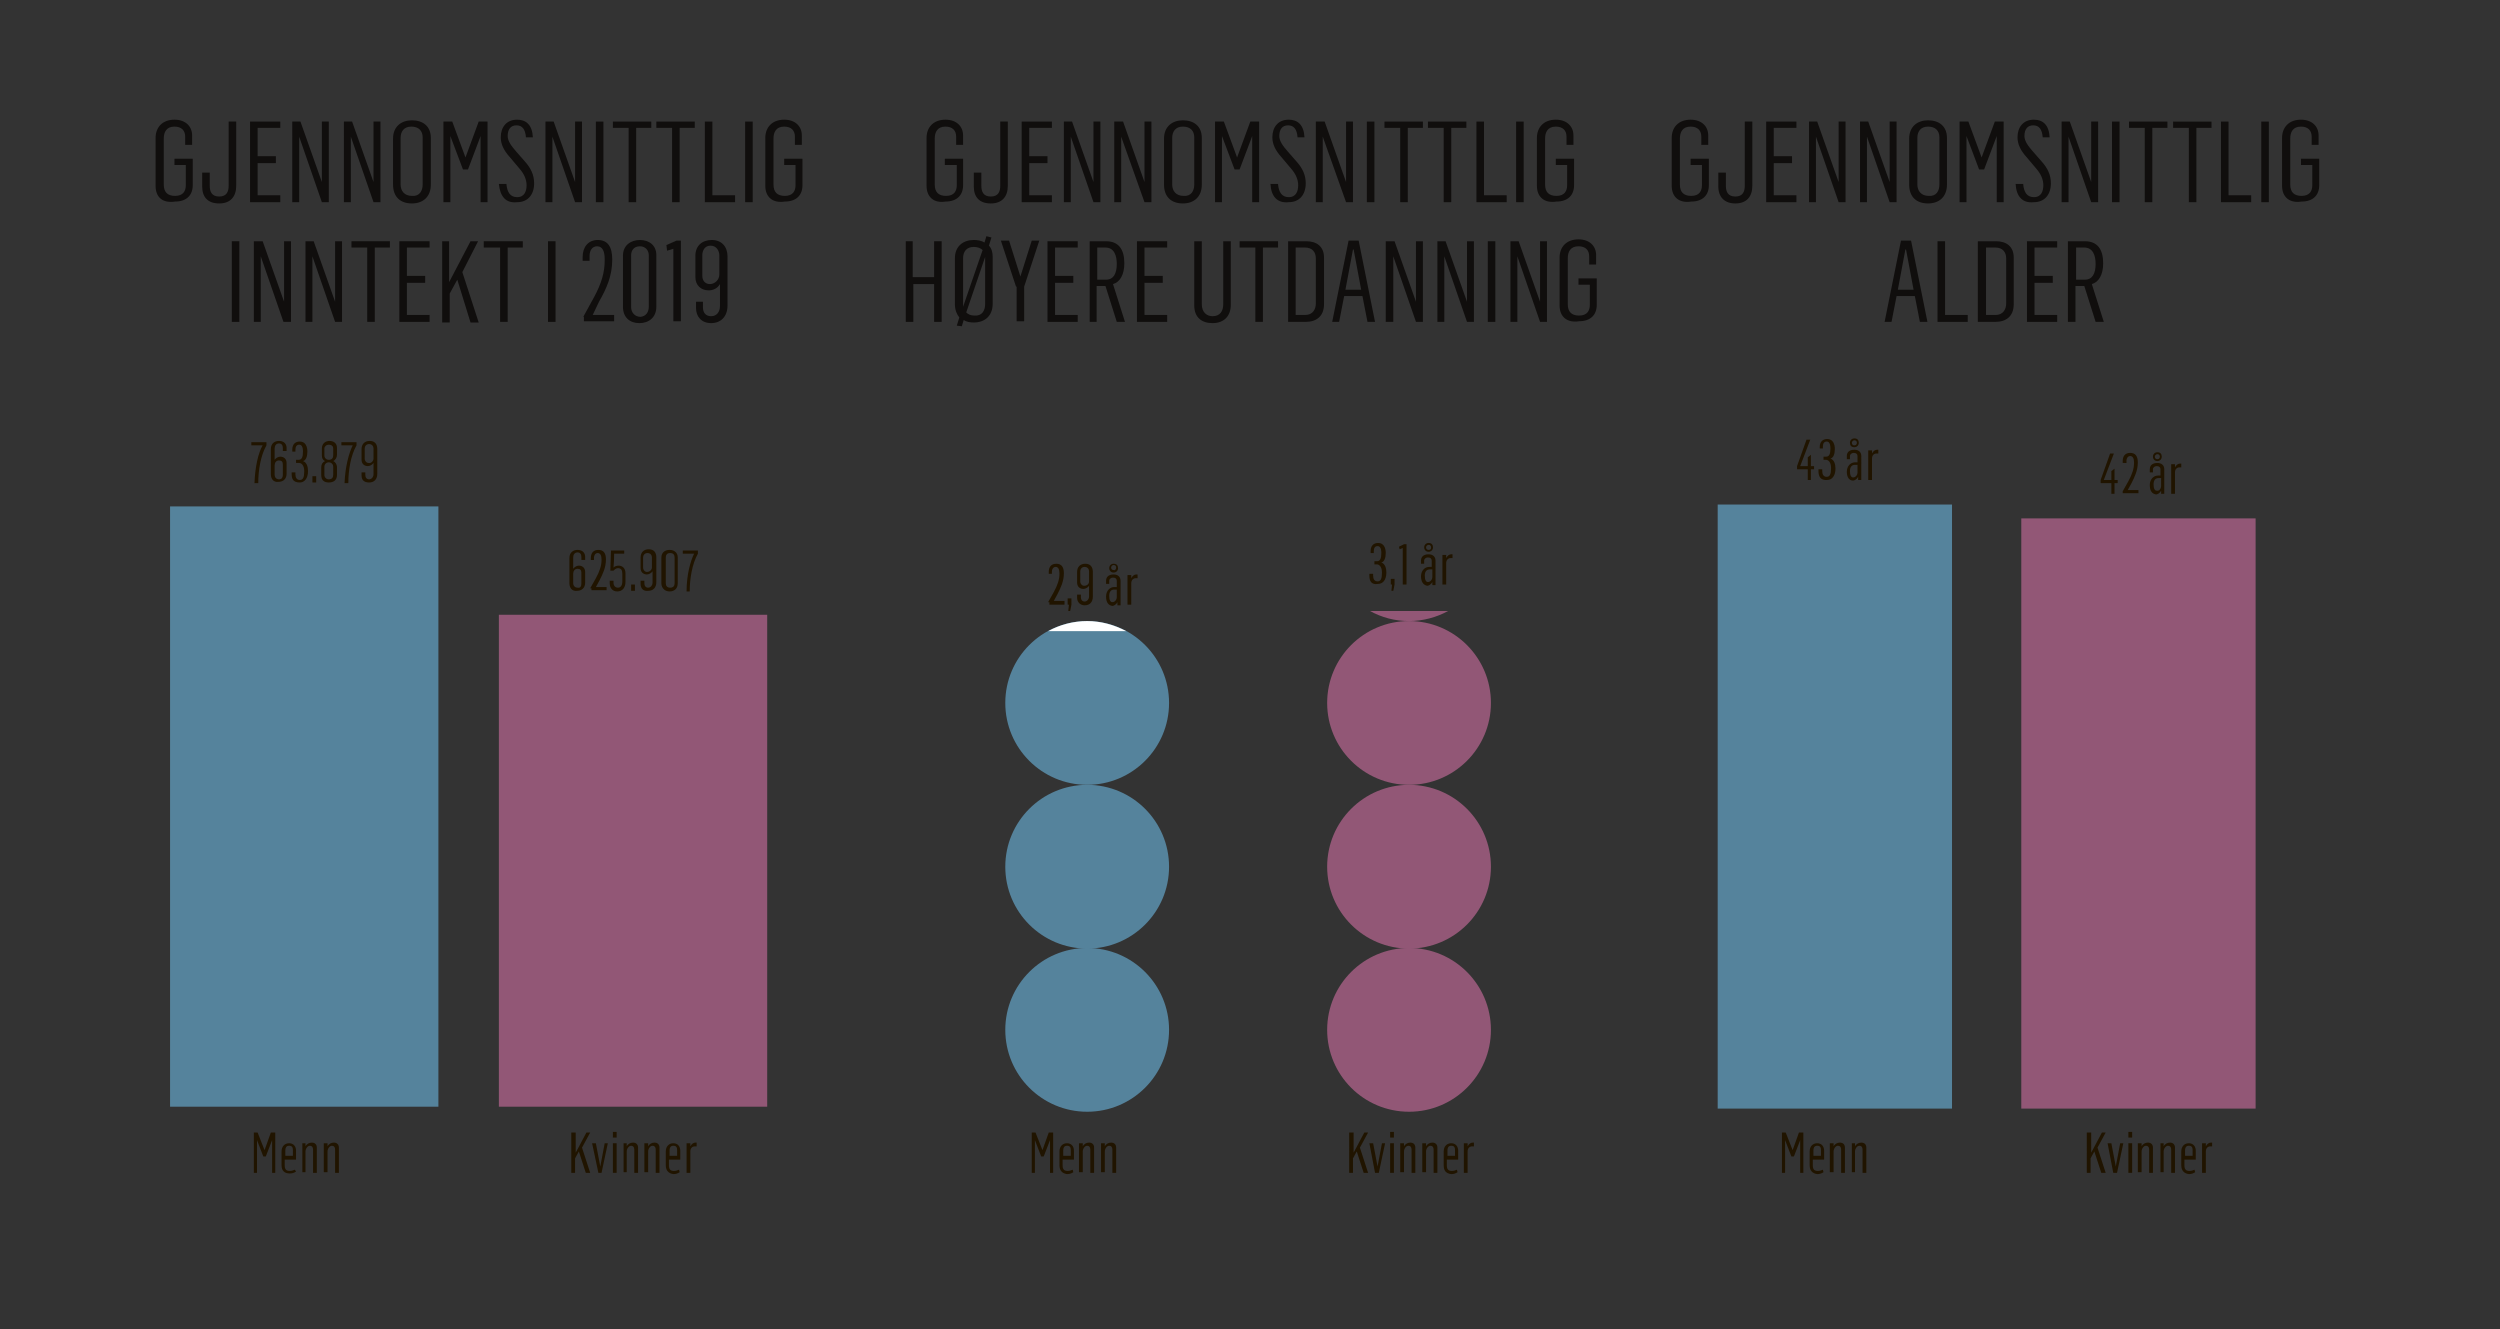 <svg xml:space="preserve" style="enable-background:new 0 0 396.9 211;" viewBox="0 0 396.9 211" y="0px" x="0px" xmlns:xlink="http://www.w3.org/1999/xlink" xmlns="http://www.w3.org/2000/svg" id="Layer_1" version="1.1">
<rect x="0" y="0" width="396.9" height="211" fill="#333333" stroke="none"/>
<style type="text/css">
	.st0{fill-rule:evenodd;clip-rule:evenodd;fill:#55839C;}
	.st1{fill-rule:evenodd;clip-rule:evenodd;fill:#925776;}
	.st2{fill:#55839C;}
	.st3{fill:#925776;}
	.st4{fill:#FFFFFF;}
	.st5{fill:#100E0D;}
	.st6{fill:#201400;}
</style>
<circle r="13" cy="111.6" cx="172.6" class="st0"></circle>
<circle r="13" cy="137.6" cx="172.6" class="st0"></circle>
<circle r="13" cy="163.5" cx="172.6" class="st0"></circle>
<circle r="13" cy="111.6" cx="223.7" class="st1"></circle>
<circle r="13" cy="137.6" cx="223.7" class="st1"></circle>
<circle r="13" cy="163.5" cx="223.7" class="st1"></circle>
<rect height="95.3" width="42.6" class="st2" y="80.4" x="27"></rect>
<rect height="78.1" width="42.6" class="st3" y="97.6" x="79.2"></rect>
<g>
	<path d="M172.6,98.6c-2.2,0-4.4,0.6-6.2,1.6h12.4C176.9,99.2,174.8,98.6,172.6,98.6z" class="st4"></path>
</g>
<g>
	<path d="M223.7,98.6c2.2,0,4.4-0.6,6.2-1.6h-12.4C219.3,98,221.4,98.6,223.7,98.6z" class="st3"></path>
</g>
<rect height="95.9" width="37.2" class="st2" y="80.1" x="272.7"></rect>
<rect height="93.7" width="37.2" class="st3" y="82.3" x="320.9"></rect>
<g>
	<path d="M24.7,29.5v-7.6c0-1.7,1.1-2.9,3-2.9c1.8,0,2.8,1.1,2.8,2.5V23h-1.1v-1.3c0-1-0.6-1.6-1.7-1.6
		c-1.3,0-1.7,0.9-1.7,1.9v7.3c0,1.2,0.6,1.8,1.8,1.8c1.3,0,1.7-0.8,1.7-1.7v-3.2h-1.8v-1h2.9v4.2c0,1.6-1,2.6-2.8,2.6
		C25.8,32.3,24.7,31.3,24.7,29.5z" class="st5"></path>
	<path d="M32.1,29.6v-2.2h1.2v2.1c0,0.9,0.3,1.7,1.5,1.7c1.2,0,1.5-0.8,1.5-1.7V19.3h1.2v10.2c0,1.7-0.9,2.8-2.7,2.8
		C33,32.3,32.1,31.3,32.1,29.6z" class="st5"></path>
	<path d="M39.7,19.3h4.8v1h-3.6v4.5h2.9v1.1h-2.9V31h3.6v1.1h-4.8V19.3z" class="st5"></path>
	<path d="M46.3,19.3h1.4l3.4,9.6h0v-9.6h1.1v12.8h-1.1l-3.6-10.4h0v10.4h-1.1V19.3z" class="st5"></path>
	<path d="M54.5,19.3h1.4l3.4,9.6h0v-9.6h1.1v12.8h-1.1l-3.6-10.4h0v10.4h-1.1V19.3z" class="st5"></path>
	<path d="M62.4,29.3V22c0-1.9,1.3-2.9,3-2.9c1.7,0,3,0.9,3,2.8v7.4c0,2-1.3,3-3,3C63.6,32.3,62.4,31.3,62.4,29.3z
		 M67.1,29.3v-7.5c0-1-0.6-1.7-1.8-1.7c-1.2,0-1.7,0.8-1.7,1.8v7.4c0,1,0.6,1.8,1.8,1.8C66.6,31.2,67.1,30.3,67.1,29.3z" class="st5"></path>
	<path d="M70.4,19.3h1.4l2.1,5.7h0l2.1-5.7h1.4v12.8h-1.1V21.6h0l-2,5.3h-0.8l-2-5.3h0v10.5h-1.1V19.3z" class="st5"></path>
	<path d="M79.2,29.2l1.2,0c0.1,1.3,0.6,2.1,1.7,2.1c1.2,0,1.5-1,1.5-1.9c0-0.9-0.4-1.8-1.1-2.6l-1.6-1.9
		c-0.9-1-1.4-2-1.4-3.1c0-1.6,0.9-2.8,2.6-2.8c1.4,0,2.4,0.8,2.5,2.8l-1.1,0c-0.1-1.3-0.6-1.9-1.5-1.9c-0.9,0-1.4,0.6-1.4,1.7
		c0,0.8,0.6,1.6,1.3,2.4l1.4,1.6c1,1.1,1.5,2.2,1.5,3.5c0,1.8-1,3-2.7,3C80.3,32.3,79.4,31.2,79.2,29.2z" class="st5"></path>
	<path d="M86.5,19.3h1.4l3.4,9.6h0v-9.6h1.1v12.8h-1.1l-3.6-10.4h0v10.4h-1.1V19.3z" class="st5"></path>
	<path d="M94.6,19.3h1.2v12.8h-1.2V19.3z" class="st5"></path>
	<path d="M99.8,20.3h-2.5v-1h6.1v1H101v11.8h-1.2V20.3z" class="st5"></path>
	<path d="M106.7,20.3h-2.5v-1h6.1v1h-2.4v11.8h-1.2V20.3z" class="st5"></path>
	<path d="M111.9,19.3h1.2V31h3.6v1.1h-4.8V19.3z" class="st5"></path>
	<path d="M118.3,19.3h1.2v12.8h-1.2V19.3z" class="st5"></path>
	<path d="M121.5,29.5v-7.6c0-1.7,1.1-2.9,3-2.9c1.8,0,2.8,1.1,2.8,2.5V23h-1.1v-1.3c0-1-0.6-1.6-1.7-1.6
		c-1.3,0-1.7,0.9-1.7,1.9v7.3c0,1.2,0.6,1.8,1.8,1.8c1.3,0,1.7-0.8,1.7-1.7v-3.2h-1.8v-1h2.9v4.2c0,1.6-1,2.6-2.8,2.6
		C122.7,32.3,121.5,31.3,121.5,29.5z" class="st5"></path>
	<path d="M36.8,38.3H38v12.8h-1.2V38.3z" class="st5"></path>
	<path d="M40.3,38.3h1.4l3.4,9.6h0v-9.6h1.1v12.8H45l-3.6-10.4h0v10.4h-1.1V38.3z" class="st5"></path>
	<path d="M48.4,38.3h1.4l3.4,9.6h0v-9.6h1.1v12.8h-1.1l-3.6-10.4h0v10.4h-1.1V38.3z" class="st5"></path>
	<path d="M58.3,39.3h-2.5v-1h6.1v1h-2.4v11.8h-1.2V39.3z" class="st5"></path>
	<path d="M63.4,38.3h4.8v1h-3.6v4.5h2.9v1.1h-2.9V50h3.6v1.1h-4.8V38.3z" class="st5"></path>
	<path d="M70.1,38.3h1.2v6.5l3.4-6.5h1.2l-2.5,4.9l2.6,8h-1.3l-2.1-6.8l-1.2,2.2v4.6h-1.2V38.3z" class="st5"></path>
	<path d="M79.3,39.3h-2.5v-1H83v1h-2.4v11.8h-1.2V39.3z" class="st5"></path>
	<path d="M87,38.3h1.2v12.8H87V38.3z" class="st5"></path>
	<path d="M92.6,50.3l1.7-3.1c1.2-2.2,1.7-4,1.7-5.8v-0.3c0-1.1-0.3-2-1.2-2c-0.8,0-1.2,0.7-1.2,1.5v0.8h-1.1v-0.6
		c0-1.6,0.9-2.7,2.4-2.7c1.6,0,2.3,1.1,2.3,3.1c0,2.6-0.9,4.6-2.1,6.7L94.1,50v0h3.4v1h-4.8V50.3z" class="st5"></path>
	<path d="M98.9,48.7v-8.1c0-1.7,1.3-2.5,2.7-2.5c1.4,0,2.6,0.8,2.6,2.4v8.2c0,1.7-1.2,2.6-2.7,2.6
		C100,51.3,98.9,50.4,98.9,48.7z M103,48.7v-8.2c0-0.7-0.5-1.4-1.4-1.4c-1,0-1.4,0.7-1.4,1.4v8.3c0,0.7,0.5,1.5,1.5,1.5
		C102.6,50.2,103,49.5,103,48.7z" class="st5"></path>
	<path d="M106.9,39.5l-1,0.3l-0.1-0.9l1.6-0.7h0.7v12.8h-1.2V39.5z" class="st5"></path>
	<path d="M110.5,48.9v-1h1.1v0.9c0,0.9,0.5,1.4,1.3,1.4c0.9,0,1.4-0.7,1.4-1.6v-3.5c-0.4,0.7-1.1,1-1.8,1
		c-1.2,0-2.1-0.8-2.1-2.1v-3.4c0-1.6,1.1-2.5,2.6-2.5c1.6,0,2.5,1.1,2.5,2.6v7.8c0,1.8-1.1,2.8-2.6,2.8
		C111.4,51.3,110.5,50.3,110.5,48.9z M114.2,43.6v-3.1c0-0.6-0.4-1.5-1.4-1.5c-1,0-1.3,0.9-1.3,1.5v3.3c0,0.8,0.5,1.3,1.2,1.3
		C113.5,45.1,114.2,44.4,114.2,43.6z" class="st5"></path>
</g>
<g>
	<path d="M41.7,70.7h-1.8v-0.5h2.4v0.5c-0.9,1.6-1.3,3.9-1.3,6h-0.6C40.5,74.1,41,71.9,41.7,70.7z" class="st6"></path>
	<path d="M43,75.3v-4c0-0.9,0.6-1.3,1.3-1.3c0.8,0,1.2,0.5,1.2,1.1v0.5h-0.6v-0.5c0-0.4-0.2-0.7-0.6-0.7
		c-0.5,0-0.7,0.4-0.7,0.8v1.8c0.2-0.3,0.6-0.5,0.9-0.5c0.6,0,1,0.4,1,1v1.7c0,0.8-0.5,1.3-1.3,1.3C43.5,76.6,43,76.1,43,75.3z
		 M44.9,75.4v-1.7c0-0.4-0.2-0.6-0.6-0.6c-0.5,0-0.7,0.4-0.7,0.8v1.5c0,0.3,0.2,0.7,0.7,0.7C44.8,76.1,44.9,75.7,44.9,75.4z" class="st6"></path>
	<path d="M46.3,75.2V75h0.6v0.3c0,0.5,0.2,0.9,0.7,0.9c0.5,0,0.7-0.4,0.7-1.4c0-1-0.5-1.3-0.8-1.3H47V73h0.4
		c0.5,0,0.7-0.4,0.7-1.3c0-0.9-0.3-1.1-0.6-1.1c-0.4,0-0.6,0.3-0.6,0.8v0.3h-0.5v-0.3c0-0.9,0.5-1.3,1.2-1.3c0.9,0,1.2,0.8,1.2,1.6
		c0,0.7-0.2,1.4-0.7,1.5v0c0.6,0.2,0.8,0.9,0.8,1.6c0,1.2-0.6,1.8-1.3,1.8C46.5,76.6,46.3,76,46.3,75.2z" class="st6"></path>
	<path d="M49.6,75.6h0.6v1h-0.6V75.6z" class="st6"></path>
	<path d="M51,75.4v-1.2c0-0.5,0.2-0.8,0.6-1c-0.4-0.2-0.5-0.5-0.5-0.9v-1.1c0-0.8,0.6-1.2,1.2-1.2
		c0.7,0,1.2,0.4,1.2,1.1v1.1c0,0.4-0.2,0.8-0.6,1c0.3,0.1,0.6,0.5,0.6,1v1.2c0,0.8-0.5,1.2-1.3,1.2S51,76.2,51,75.4z M52.9,75.4
		v-1.3c0-0.4-0.3-0.7-0.7-0.7c-0.4,0-0.7,0.3-0.7,0.7v1.3c0,0.4,0.3,0.7,0.7,0.7C52.7,76.1,52.9,75.8,52.9,75.4z M52.9,72.3v-1.1
		c0-0.4-0.3-0.6-0.7-0.6c-0.4,0-0.7,0.3-0.7,0.6v1.1c0,0.4,0.3,0.7,0.7,0.7C52.7,73,52.9,72.7,52.9,72.3z" class="st6"></path>
	<path d="M56,70.7h-1.8v-0.5h2.4v0.5c-0.9,1.6-1.3,3.9-1.3,6h-0.6C54.8,74.1,55.4,71.9,56,70.7z" class="st6"></path>
	<path d="M57.4,75.5V75h0.6v0.4c0,0.4,0.2,0.7,0.6,0.7c0.4,0,0.7-0.4,0.7-0.8v-1.8c-0.2,0.3-0.6,0.5-0.9,0.5
		c-0.6,0-1-0.4-1-1v-1.7c0-0.8,0.5-1.3,1.3-1.3c0.8,0,1.2,0.5,1.2,1.3v3.9c0,0.9-0.5,1.4-1.3,1.4C57.8,76.6,57.4,76.2,57.4,75.5z
		 M59.3,72.8v-1.6c0-0.3-0.2-0.7-0.7-0.7c-0.5,0-0.7,0.4-0.7,0.7v1.6c0,0.4,0.3,0.7,0.6,0.7C58.9,73.6,59.3,73.2,59.3,72.8z" class="st6"></path>
</g>
<g>
	<path d="M40.2,179.8h0.7l1.1,2.8h0l1-2.8h0.7v6.4h-0.5v-5.2h0l-1,2.6h-0.4l-1-2.6h0v5.2h-0.5V179.8z" class="st6"></path>
	<path d="M44.7,185v-2.2c0-0.8,0.5-1.3,1.2-1.3c0.7,0,1.1,0.5,1.1,1.2v1.4h-1.8v0.9c0,0.6,0.2,0.9,0.8,0.9
		c0.3,0,0.6-0.1,0.8-0.2L47,186c-0.3,0.2-0.6,0.3-1,0.3C45.2,186.3,44.7,185.9,44.7,185z M46.5,183.5v-0.9c0-0.4-0.1-0.7-0.6-0.7
		c-0.5,0-0.6,0.4-0.6,0.7v0.9H46.5z" class="st6"></path>
	<path d="M48,181.5h0.5v0.5h0c0.2-0.4,0.6-0.6,1-0.6c0.5,0,0.8,0.3,0.8,0.8v4h-0.6v-3.7c0-0.4-0.2-0.6-0.5-0.6
		c-0.4,0-0.7,0.5-0.7,0.9v3.3H48V181.5z" class="st6"></path>
	<path d="M51.4,181.5H52v0.5h0c0.2-0.4,0.6-0.6,1-0.6c0.5,0,0.8,0.3,0.8,0.8v4h-0.6v-3.7c0-0.4-0.2-0.6-0.5-0.6
		c-0.4,0-0.7,0.5-0.7,0.9v3.3h-0.6V181.5z" class="st6"></path>
</g>
<g>
	<path d="M90.8,179.8h0.6v3.2l1.7-3.2h0.6l-1.3,2.4l1.3,4h-0.7l-1.1-3.4l-0.6,1.1v2.3h-0.6V179.8z" class="st6"></path>
	<path d="M94,181.5h0.6l0.7,3.7h0l0.7-3.7h0.5l-1,4.7H95L94,181.5z" class="st6"></path>
	<path d="M97.3,179.7h0.6v0.9h-0.6V179.7z M97.3,181.5h0.6v4.7h-0.6V181.5z" class="st6"></path>
	<path d="M99,181.5h0.5v0.5h0c0.2-0.4,0.6-0.6,1-0.6c0.5,0,0.8,0.3,0.8,0.8v4h-0.6v-3.7c0-0.4-0.2-0.6-0.5-0.6
		c-0.4,0-0.7,0.5-0.7,0.9v3.3H99V181.5z" class="st6"></path>
	<path d="M102.4,181.5h0.5v0.5h0c0.2-0.4,0.6-0.6,1-0.6c0.5,0,0.8,0.3,0.8,0.8v4h-0.6v-3.7c0-0.4-0.2-0.6-0.5-0.6
		c-0.4,0-0.7,0.5-0.7,0.9v3.3h-0.6V181.5z" class="st6"></path>
	<path d="M105.7,185v-2.2c0-0.8,0.5-1.3,1.2-1.3c0.7,0,1.1,0.5,1.1,1.2v1.4h-1.8v0.9c0,0.6,0.2,0.9,0.8,0.9
		c0.3,0,0.6-0.1,0.8-0.2l0.1,0.4c-0.3,0.2-0.6,0.3-1,0.3C106.2,186.3,105.7,185.9,105.7,185z M107.5,183.5v-0.9
		c0-0.4-0.1-0.7-0.6-0.7c-0.5,0-0.6,0.4-0.6,0.7v0.9H107.5z" class="st6"></path>
	<path d="M109,181.5h0.6v0.5h0c0.2-0.4,0.5-0.6,0.8-0.6c0.1,0,0.2,0,0.2,0v0.6c-0.1,0-0.2,0-0.3,0
		c-0.4,0-0.7,0.3-0.7,0.8v3.4H109V181.5z" class="st6"></path>
</g>
<g>
	<path d="M282.8,179.8h0.7l1.1,2.8h0l1-2.8h0.7v6.4h-0.5v-5.2h0l-1,2.6h-0.4l-1-2.6h0v5.2h-0.5V179.8z" class="st6"></path>
	<path d="M287.3,185v-2.2c0-0.8,0.5-1.3,1.2-1.3c0.7,0,1.1,0.5,1.1,1.2v1.4h-1.8v0.9c0,0.6,0.2,0.9,0.8,0.9
		c0.3,0,0.6-0.1,0.8-0.2l0.1,0.4c-0.3,0.2-0.6,0.3-1,0.3C287.8,186.3,287.3,185.9,287.3,185z M289.1,183.5v-0.9
		c0-0.4-0.1-0.7-0.6-0.7c-0.5,0-0.6,0.4-0.6,0.7v0.9H289.1z" class="st6"></path>
	<path d="M290.6,181.5h0.5v0.5h0c0.2-0.4,0.6-0.6,1-0.6c0.5,0,0.8,0.3,0.8,0.8v4h-0.6v-3.7c0-0.4-0.2-0.6-0.5-0.6
		c-0.4,0-0.7,0.5-0.7,0.9v3.3h-0.6V181.5z" class="st6"></path>
	<path d="M294,181.5h0.5v0.5h0c0.2-0.4,0.6-0.6,1-0.6c0.5,0,0.8,0.3,0.8,0.8v4h-0.6v-3.7c0-0.4-0.2-0.6-0.5-0.6
		c-0.4,0-0.7,0.5-0.7,0.9v3.3H294V181.5z" class="st6"></path>
</g>
<g>
	<path d="M331.4,179.8h0.6v3.2l1.7-3.2h0.6l-1.3,2.4l1.3,4h-0.7l-1.1-3.4l-0.6,1.1v2.3h-0.6V179.8z" class="st6"></path>
	<path d="M334.6,181.5h0.6l0.7,3.7h0l0.7-3.7h0.5l-1,4.7h-0.6L334.6,181.5z" class="st6"></path>
	<path d="M337.9,179.7h0.6v0.9h-0.6V179.7z M337.9,181.5h0.6v4.7h-0.6V181.5z" class="st6"></path>
	<path d="M339.5,181.5h0.5v0.5h0c0.2-0.4,0.6-0.6,1-0.6c0.5,0,0.8,0.3,0.8,0.8v4h-0.6v-3.7c0-0.4-0.2-0.6-0.5-0.6
		c-0.4,0-0.7,0.5-0.7,0.9v3.3h-0.6V181.5z" class="st6"></path>
	<path d="M343,181.5h0.5v0.5h0c0.2-0.4,0.6-0.6,1-0.6c0.5,0,0.8,0.3,0.8,0.8v4h-0.6v-3.7c0-0.4-0.2-0.6-0.5-0.6
		c-0.4,0-0.7,0.5-0.7,0.9v3.3H343V181.5z" class="st6"></path>
	<path d="M346.3,185v-2.2c0-0.8,0.5-1.3,1.2-1.3c0.7,0,1.1,0.5,1.1,1.2v1.4h-1.8v0.9c0,0.6,0.2,0.9,0.8,0.9
		c0.3,0,0.6-0.1,0.8-0.2l0.1,0.4c-0.3,0.2-0.6,0.3-1,0.3C346.8,186.3,346.3,185.9,346.3,185z M348.1,183.5v-0.9
		c0-0.4-0.1-0.7-0.6-0.7c-0.5,0-0.6,0.4-0.6,0.7v0.9H348.1z" class="st6"></path>
	<path d="M349.6,181.5h0.6v0.5h0c0.2-0.4,0.5-0.6,0.8-0.6c0.1,0,0.2,0,0.2,0v0.6c-0.1,0-0.2,0-0.3,0
		c-0.4,0-0.7,0.3-0.7,0.8v3.4h-0.6V181.5z" class="st6"></path>
</g>
<g>
	<path d="M90.4,92.6v-4c0-0.9,0.6-1.3,1.3-1.3c0.8,0,1.2,0.5,1.2,1.1v0.5h-0.6v-0.5c0-0.4-0.2-0.7-0.6-0.7
		c-0.5,0-0.7,0.4-0.7,0.8v1.8c0.2-0.3,0.6-0.5,0.9-0.5c0.6,0,1,0.4,1,1v1.7c0,0.8-0.5,1.3-1.3,1.3C90.8,93.9,90.4,93.3,90.4,92.6z
		 M92.3,92.6v-1.7c0-0.4-0.2-0.6-0.6-0.6c-0.5,0-0.7,0.4-0.7,0.8v1.5c0,0.3,0.2,0.7,0.7,0.7C92.2,93.4,92.3,93,92.3,92.6z" class="st6"></path>
	<path d="M93.7,93.4l0.9-1.6c0.6-1.1,0.9-2,0.9-2.9v-0.1c0-0.6-0.2-1-0.6-1c-0.4,0-0.6,0.4-0.6,0.7v0.4h-0.5v-0.3
		c0-0.8,0.4-1.3,1.2-1.3c0.8,0,1.2,0.5,1.2,1.5c0,1.3-0.5,2.3-1,3.3l-0.6,1.1v0h1.7v0.5h-2.4V93.4z" class="st6"></path>
	<path d="M96.8,92.6v-0.4h0.6v0.3c0,0.5,0.3,0.8,0.7,0.8c0.4,0,0.7-0.3,0.7-1v-1.2c0-0.6-0.2-0.9-0.7-0.9
		c-0.3,0-0.5,0.2-0.7,0.4l-0.5,0l0.1-3.2h2.1v0.5h-1.6c0,0,0,1.2-0.1,2.2c0.2-0.2,0.5-0.3,0.8-0.3c0.6,0,1.1,0.4,1.1,1.2v1.4
		c0,0.9-0.5,1.5-1.3,1.5C97.2,93.9,96.8,93.3,96.8,92.6z" class="st6"></path>
	<path d="M100.2,92.8h0.6v1h-0.6V92.8z" class="st6"></path>
	<path d="M101.7,92.7v-0.5h0.6v0.4c0,0.4,0.2,0.7,0.6,0.7c0.4,0,0.7-0.4,0.7-0.8v-1.8c-0.2,0.3-0.6,0.5-0.9,0.5
		c-0.6,0-1-0.4-1-1v-1.7c0-0.8,0.5-1.3,1.3-1.3c0.8,0,1.2,0.5,1.2,1.3v3.9c0,0.9-0.5,1.4-1.3,1.4C102.1,93.9,101.7,93.4,101.7,92.7z
		 M103.5,90.1v-1.6c0-0.3-0.2-0.7-0.7-0.7c-0.5,0-0.7,0.4-0.7,0.7v1.6c0,0.4,0.3,0.7,0.6,0.7C103.2,90.8,103.5,90.4,103.5,90.1z" class="st6"></path>
	<path d="M105,92.6v-4.1c0-0.8,0.6-1.2,1.3-1.2s1.3,0.4,1.3,1.2v4.1c0,0.9-0.6,1.3-1.3,1.3
		C105.6,93.9,105,93.4,105,92.6z M107.1,92.6v-4.1c0-0.4-0.2-0.7-0.7-0.7c-0.5,0-0.7,0.3-0.7,0.7v4.1c0,0.4,0.2,0.7,0.7,0.7
		C106.9,93.3,107.1,93,107.1,92.6z" class="st6"></path>
	<path d="M110.2,87.9h-1.8v-0.5h2.4v0.5c-0.9,1.6-1.3,3.9-1.3,6H109C109,91.3,109.6,89.1,110.2,87.9z" class="st6"></path>
</g>
<g>
	<path d="M147.1,29.5v-7.6c0-1.7,1.1-2.9,3-2.9c1.8,0,2.8,1.1,2.8,2.5V23h-1.1v-1.3c0-1-0.6-1.6-1.7-1.6
		c-1.3,0-1.7,0.9-1.7,1.9v7.3c0,1.2,0.6,1.8,1.8,1.8c1.3,0,1.7-0.8,1.7-1.7v-3.2H150v-1h2.9v4.2c0,1.6-1,2.6-2.8,2.6
		C148.3,32.3,147.1,31.3,147.1,29.5z" class="st5"></path>
	<path d="M154.6,29.6v-2.2h1.2v2.1c0,0.9,0.3,1.7,1.5,1.7c1.2,0,1.5-0.8,1.5-1.7V19.3h1.2v10.2c0,1.7-0.9,2.8-2.7,2.8
		C155.5,32.3,154.6,31.3,154.6,29.6z" class="st5"></path>
	<path d="M162.2,19.3h4.8v1h-3.6v4.5h2.9v1.1h-2.9V31h3.6v1.1h-4.8V19.3z" class="st5"></path>
	<path d="M168.8,19.3h1.4l3.4,9.6h0v-9.6h1.1v12.8h-1.1l-3.6-10.4h0v10.4h-1.1V19.3z" class="st5"></path>
	<path d="M176.9,19.3h1.4l3.4,9.6h0v-9.6h1.1v12.8h-1.1L178,21.7h0v10.4h-1.1V19.3z" class="st5"></path>
	<path d="M184.8,29.3V22c0-1.9,1.3-2.9,3-2.9c1.7,0,3,0.9,3,2.8v7.4c0,2-1.3,3-3,3C186,32.3,184.8,31.3,184.8,29.3z
		 M189.6,29.3v-7.5c0-1-0.6-1.7-1.8-1.7c-1.2,0-1.7,0.8-1.7,1.8v7.4c0,1,0.6,1.8,1.8,1.8C189.1,31.2,189.6,30.3,189.6,29.3z" class="st5"></path>
	<path d="M192.9,19.3h1.4l2.1,5.7h0l2.1-5.7h1.4v12.8h-1.1V21.6h0l-2,5.3h-0.8l-2-5.3h0v10.5h-1.1V19.3z" class="st5"></path>
	<path d="M201.7,29.2l1.2,0c0.1,1.3,0.6,2.1,1.7,2.1c1.2,0,1.5-1,1.5-1.9c0-0.9-0.4-1.8-1.1-2.6l-1.6-1.9
		c-0.9-1-1.4-2-1.4-3.1c0-1.6,0.9-2.8,2.6-2.8c1.4,0,2.4,0.8,2.5,2.8l-1.1,0c-0.1-1.3-0.6-1.9-1.5-1.9c-0.9,0-1.4,0.6-1.4,1.7
		c0,0.8,0.6,1.6,1.3,2.4l1.4,1.6c1,1.1,1.5,2.2,1.5,3.5c0,1.8-1,3-2.7,3C202.8,32.3,201.8,31.2,201.7,29.2z" class="st5"></path>
	<path d="M208.9,19.3h1.4l3.4,9.6h0v-9.6h1.1v12.8h-1.1L210,21.7h0v10.4h-1.1V19.3z" class="st5"></path>
	<path d="M217,19.3h1.2v12.8H217V19.3z" class="st5"></path>
	<path d="M222.3,20.3h-2.5v-1h6.1v1h-2.4v11.8h-1.2V20.3z" class="st5"></path>
	<path d="M229.2,20.3h-2.5v-1h6.1v1h-2.4v11.8h-1.2V20.3z" class="st5"></path>
	<path d="M234.4,19.3h1.2V31h3.6v1.1h-4.8V19.3z" class="st5"></path>
	<path d="M240.7,19.3h1.2v12.8h-1.2V19.3z" class="st5"></path>
	<path d="M244,29.5v-7.6c0-1.7,1.1-2.9,3-2.9c1.8,0,2.8,1.1,2.8,2.5V23h-1.1v-1.3c0-1-0.6-1.6-1.7-1.6
		c-1.3,0-1.7,0.9-1.7,1.9v7.3c0,1.2,0.6,1.8,1.8,1.8c1.3,0,1.7-0.8,1.7-1.7v-3.2h-1.8v-1h2.9v4.2c0,1.6-1,2.6-2.8,2.6
		C245.2,32.3,244,31.3,244,29.5z" class="st5"></path>
	<path d="M143.7,38.3h1.2v5.7h3.4v-5.7h1.2v12.8h-1.2v-6H145v6h-1.2V38.3z" class="st5"></path>
	<path d="M151.9,51.7l0.4-1.3c-0.4-0.5-0.7-1.2-0.7-2.1V41c0-1.9,1.3-2.9,3-2.9c0.6,0,1.2,0.1,1.7,0.4l0.3-1l0.8,0.2
		L157,39c0.4,0.4,0.6,1,0.6,1.8v7.4c0,2-1.3,3-3,3c-0.6,0-1.2-0.1-1.6-0.4l-0.3,1L151.9,51.7z M152.9,48.7l3.1-9
		c-0.3-0.3-0.8-0.5-1.4-0.5c-1.2,0-1.7,0.8-1.7,1.8v7.4C152.9,48.5,152.9,48.6,152.9,48.7z M156.4,48.3v-7.5l-3,8.8
		c0.3,0.3,0.7,0.5,1.3,0.5C155.9,50.2,156.4,49.3,156.4,48.3z" class="st5"></path>
	<path d="M161.3,45.5l-2.4-7.3h1.3l1.8,5.7l1.8-5.7h1.2l-2.4,7.3v5.5h-1.2V45.5z" class="st5"></path>
	<path d="M166.3,38.3h4.8v1h-3.6v4.5h2.9v1.1h-2.9V50h3.6v1.1h-4.8V38.3z" class="st5"></path>
	<path d="M173,38.3h2.6c2,0,2.9,1.3,2.9,3.5c0,1.8-0.7,3-1.8,3.3l1.9,6h-1.3l-1.8-5.7h-1.4v5.7H173V38.3z M175.6,44.4
		c1.2,0,1.7-1,1.7-2.5c0-1.3-0.4-2.6-1.8-2.6h-1.3v5.1H175.6z" class="st5"></path>
	<path d="M180.5,38.3h4.8v1h-3.6v4.5h2.9v1.1h-2.9V50h3.6v1.1h-4.8V38.3z" class="st5"></path>
	<path d="M189.6,48.5V38.3h1.2v10c0,1.3,0.8,1.9,1.7,1.9c1.2,0,1.7-0.8,1.7-1.9V38.3h1.2v10.1c0,1.8-1.1,2.9-2.9,2.9
		C190.8,51.3,189.6,50.4,189.6,48.5z" class="st5"></path>
	<path d="M199.3,39.3h-2.5v-1h6.1v1h-2.4v11.8h-1.2V39.3z" class="st5"></path>
	<path d="M204.5,38.3h2.9c1.6,0,2.8,0.8,2.8,2.6v7.4c0,1.9-1.2,2.8-2.9,2.8h-2.8V38.3z M207.2,50c1.3,0,1.7-1,1.7-1.8
		V41c0-0.9-0.5-1.7-1.7-1.7h-1.5V50H207.2z" class="st5"></path>
	<path d="M214.1,38.2h1.6l2.6,12.9h-1.2l-0.8-4.1h-2.9l-0.8,4.1h-1.1L214.1,38.2z M216.1,46l-1.2-6.4h-0.1l-1.2,6.4
		H216.1z" class="st5"></path>
	<path d="M220,38.3h1.4l3.4,9.6h0v-9.6h1.1v12.8h-1.1l-3.6-10.4h0v10.4H220V38.3z" class="st5"></path>
	<path d="M228.1,38.3h1.4l3.4,9.6h0v-9.6h1.1v12.8h-1.1l-3.6-10.4h0v10.4h-1.1V38.3z" class="st5"></path>
	<path d="M236.2,38.3h1.2v12.8h-1.2V38.3z" class="st5"></path>
	<path d="M239.7,38.3h1.4l3.4,9.6h0v-9.6h1.1v12.8h-1.1l-3.6-10.4h0v10.4h-1.1V38.3z" class="st5"></path>
	<path d="M247.6,48.5v-7.6c0-1.7,1.1-2.9,3-2.9c1.8,0,2.8,1.1,2.8,2.5V42h-1.1v-1.3c0-1-0.6-1.6-1.7-1.6
		c-1.3,0-1.7,0.9-1.7,1.9v7.3c0,1.2,0.6,1.8,1.8,1.8c1.3,0,1.7-0.8,1.7-1.7v-3.2h-1.8v-1h2.9v4.2c0,1.6-1,2.6-2.8,2.6
		C248.8,51.3,247.6,50.3,247.6,48.5z" class="st5"></path>
</g>
<g>
	<path d="M265.4,29.5v-7.6c0-1.7,1.1-2.9,3-2.9c1.8,0,2.8,1.1,2.8,2.5V23h-1.1v-1.3c0-1-0.6-1.6-1.7-1.6
		c-1.3,0-1.7,0.9-1.7,1.9v7.3c0,1.2,0.6,1.8,1.8,1.8c1.3,0,1.7-0.8,1.7-1.7v-3.2h-1.8v-1h2.9v4.2c0,1.6-1,2.6-2.8,2.6
		C266.6,32.3,265.4,31.3,265.4,29.5z" class="st5"></path>
	<path d="M272.8,29.6v-2.2h1.2v2.1c0,0.9,0.3,1.7,1.5,1.7c1.2,0,1.5-0.8,1.5-1.7V19.3h1.2v10.2c0,1.7-0.9,2.8-2.7,2.8
		C273.8,32.3,272.8,31.3,272.8,29.6z" class="st5"></path>
	<path d="M280.4,19.3h4.8v1h-3.6v4.5h2.9v1.1h-2.9V31h3.6v1.1h-4.8V19.3z" class="st5"></path>
	<path d="M287.1,19.3h1.4l3.4,9.6h0v-9.6h1.1v12.8h-1.1l-3.6-10.4h0v10.4h-1.1V19.3z" class="st5"></path>
	<path d="M295.2,19.3h1.4l3.4,9.6h0v-9.6h1.1v12.8H300l-3.6-10.4h0v10.4h-1.1V19.3z" class="st5"></path>
	<path d="M303.1,29.3V22c0-1.9,1.3-2.9,3-2.9c1.7,0,3,0.9,3,2.8v7.4c0,2-1.3,3-3,3C304.3,32.3,303.1,31.3,303.1,29.3z
		 M307.9,29.3v-7.5c0-1-0.6-1.7-1.8-1.7c-1.2,0-1.7,0.8-1.7,1.8v7.4c0,1,0.6,1.8,1.8,1.8C307.4,31.2,307.9,30.3,307.9,29.3z" class="st5"></path>
	<path d="M311.1,19.3h1.4l2.1,5.7h0l2.1-5.7h1.4v12.8h-1.1V21.6h0l-2,5.3h-0.8l-2-5.3h0v10.5h-1.1V19.3z" class="st5"></path>
	<path d="M320,29.2l1.2,0c0.1,1.3,0.6,2.1,1.7,2.1c1.2,0,1.5-1,1.5-1.9c0-0.9-0.4-1.8-1.1-2.6l-1.6-1.9
		c-0.9-1-1.4-2-1.4-3.1c0-1.6,0.9-2.8,2.6-2.8c1.4,0,2.4,0.8,2.5,2.8l-1.1,0c-0.1-1.3-0.6-1.9-1.5-1.9c-0.9,0-1.4,0.6-1.4,1.7
		c0,0.8,0.6,1.6,1.3,2.4l1.4,1.6c1,1.1,1.5,2.2,1.5,3.5c0,1.8-1,3-2.7,3C321.1,32.3,320.1,31.2,320,29.2z" class="st5"></path>
	<path d="M327.2,19.3h1.4l3.4,9.6h0v-9.6h1.1v12.8H332l-3.6-10.4h0v10.4h-1.1V19.3z" class="st5"></path>
	<path d="M335.3,19.3h1.2v12.8h-1.2V19.3z" class="st5"></path>
	<path d="M340.5,20.3h-2.5v-1h6.1v1h-2.4v11.8h-1.2V20.3z" class="st5"></path>
	<path d="M347.5,20.3H345v-1h6.1v1h-2.4v11.8h-1.2V20.3z" class="st5"></path>
	<path d="M352.6,19.3h1.2V31h3.6v1.1h-4.8V19.3z" class="st5"></path>
	<path d="M359,19.3h1.2v12.8H359V19.3z" class="st5"></path>
	<path d="M362.3,29.5v-7.6c0-1.7,1.1-2.9,3-2.9c1.8,0,2.8,1.1,2.8,2.5V23H367v-1.3c0-1-0.6-1.6-1.7-1.6
		c-1.3,0-1.7,0.9-1.7,1.9v7.3c0,1.2,0.6,1.8,1.8,1.8c1.3,0,1.7-0.8,1.7-1.7v-3.2h-1.8v-1h2.9v4.2c0,1.6-1,2.6-2.8,2.6
		C363.5,32.3,362.3,31.3,362.3,29.5z" class="st5"></path>
	<path d="M301.8,38.2h1.6l2.6,12.9h-1.2L304,47h-2.9l-0.8,4.1h-1.1L301.8,38.2z M303.8,46l-1.2-6.4h-0.1l-1.2,6.4H303.8
		z" class="st5"></path>
	<path d="M307.6,38.3h1.2V50h3.6v1.1h-4.8V38.3z" class="st5"></path>
	<path d="M314,38.3h2.9c1.6,0,2.8,0.8,2.8,2.6v7.4c0,1.9-1.2,2.8-2.9,2.8H314V38.3z M316.8,50c1.3,0,1.7-1,1.7-1.8V41
		c0-0.9-0.5-1.7-1.7-1.7h-1.5V50H316.8z" class="st5"></path>
	<path d="M321.8,38.3h4.8v1H323v4.5h2.9v1.1H323V50h3.6v1.1h-4.8V38.3z" class="st5"></path>
	<path d="M328.4,38.3h2.6c2,0,2.9,1.3,2.9,3.5c0,1.8-0.7,3-1.8,3.3l1.9,6h-1.3l-1.8-5.7h-1.4v5.7h-1.2V38.3z M331,44.4
		c1.2,0,1.7-1,1.7-2.5c0-1.3-0.4-2.6-1.8-2.6h-1.3v5.1H331z" class="st5"></path>
</g>
<g>
	<path d="M166.4,95.6l0.9-1.6c0.6-1.1,0.9-2,0.9-2.9V91c0-0.6-0.2-1-0.6-1c-0.4,0-0.6,0.4-0.6,0.7v0.4h-0.5v-0.3
		c0-0.8,0.4-1.3,1.2-1.3c0.8,0,1.2,0.5,1.2,1.5c0,1.3-0.5,2.3-1,3.3l-0.6,1.1v0h1.7V96h-2.4V95.6z" class="st6"></path>
	<path d="M169.7,96h-0.2V95h0.6V96l-0.2,1h-0.3L169.7,96z" class="st6"></path>
	<path d="M171,94.9v-0.5h0.6v0.4c0,0.4,0.2,0.7,0.6,0.7c0.4,0,0.7-0.4,0.7-0.8V93c-0.2,0.3-0.6,0.5-0.9,0.5
		c-0.6,0-1-0.4-1-1v-1.7c0-0.8,0.5-1.3,1.3-1.3c0.8,0,1.2,0.5,1.2,1.3v3.9c0,0.9-0.5,1.4-1.3,1.4C171.5,96.1,171,95.6,171,94.9z
		 M172.9,92.3v-1.6c0-0.3-0.2-0.7-0.7-0.7c-0.5,0-0.7,0.4-0.7,0.7v1.6c0,0.4,0.3,0.7,0.6,0.7C172.6,93,172.9,92.7,172.9,92.3z" class="st6"></path>
	<path d="M175.6,94.7c0-0.9,0.6-1.5,1.3-1.5h0.4v-1c0-0.3-0.2-0.5-0.6-0.5c-0.3,0-0.6,0.2-0.6,0.5v0.5h-0.5v-0.5
		c0-0.6,0.4-1,1.2-1c0.7,0,1.1,0.4,1.1,1v2.7c0,0.3,0,0.9,0,1.2h-0.5c0-0.1,0-0.3,0-0.5h0c-0.2,0.4-0.6,0.6-0.8,0.6
		C176,96.1,175.6,95.7,175.6,94.7z M176.1,90.2c0-0.4,0.3-0.7,0.7-0.7c0.5,0,0.7,0.3,0.7,0.7c0,0.4-0.3,0.7-0.7,0.7
		C176.3,90.9,176.1,90.5,176.1,90.2z M177.3,94.8v-1.2h-0.4c-0.4,0-0.8,0.2-0.8,1c0,0.7,0.2,1,0.5,1C177,95.6,177.3,95.2,177.3,94.8
		z M177.2,90.1c0-0.2-0.1-0.4-0.4-0.4c-0.2,0-0.4,0.2-0.4,0.4c0,0.3,0.2,0.4,0.4,0.4C177,90.6,177.2,90.4,177.2,90.1z" class="st6"></path>
	<path d="M179,91.3h0.6v0.5h0c0.2-0.4,0.5-0.6,0.8-0.6c0.1,0,0.2,0,0.2,0v0.6c-0.1,0-0.2,0-0.3,0
		c-0.4,0-0.7,0.3-0.7,0.8V96H179V91.3z" class="st6"></path>
</g>
<g>
	<path d="M163.7,179.8h0.7l1.1,2.8h0l1-2.8h0.7v6.4h-0.5v-5.2h0l-1,2.6h-0.4l-1-2.6h0v5.2h-0.5V179.8z" class="st6"></path>
	<path d="M168.2,185v-2.2c0-0.8,0.5-1.3,1.2-1.3c0.7,0,1.1,0.5,1.1,1.2v1.4h-1.8v0.9c0,0.6,0.2,0.9,0.8,0.9
		c0.3,0,0.6-0.1,0.8-0.2l0.1,0.4c-0.3,0.2-0.6,0.3-1,0.3C168.7,186.3,168.2,185.9,168.2,185z M170,183.5v-0.9c0-0.4-0.1-0.7-0.6-0.7
		c-0.5,0-0.6,0.4-0.6,0.7v0.9H170z" class="st6"></path>
	<path d="M171.4,181.5h0.5v0.5h0c0.2-0.4,0.6-0.6,1-0.6c0.5,0,0.8,0.3,0.8,0.8v4h-0.6v-3.7c0-0.4-0.2-0.6-0.5-0.6
		c-0.4,0-0.7,0.5-0.7,0.9v3.3h-0.6V181.5z" class="st6"></path>
	<path d="M174.9,181.5h0.5v0.5h0c0.2-0.4,0.6-0.6,1-0.6c0.5,0,0.8,0.3,0.8,0.8v4h-0.6v-3.7c0-0.4-0.2-0.6-0.5-0.6
		c-0.4,0-0.7,0.5-0.7,0.9v3.3h-0.6V181.5z" class="st6"></path>
</g>
<g>
	<path d="M214.3,179.8h0.6v3.2l1.7-3.2h0.6l-1.3,2.4l1.3,4h-0.7l-1.1-3.4l-0.6,1.1v2.3h-0.6V179.8z" class="st6"></path>
	<path d="M217.4,181.5h0.6l0.7,3.7h0l0.7-3.7h0.5l-1,4.7h-0.6L217.4,181.5z" class="st6"></path>
	<path d="M220.7,179.7h0.6v0.9h-0.6V179.7z M220.7,181.5h0.6v4.7h-0.6V181.5z" class="st6"></path>
	<path d="M222.4,181.5h0.5v0.5h0c0.2-0.4,0.6-0.6,1-0.6c0.5,0,0.8,0.3,0.8,0.8v4h-0.6v-3.7c0-0.4-0.2-0.6-0.5-0.6
		c-0.4,0-0.7,0.5-0.7,0.9v3.3h-0.6V181.5z" class="st6"></path>
	<path d="M225.9,181.5h0.5v0.5h0c0.2-0.4,0.6-0.6,1-0.6c0.5,0,0.8,0.3,0.8,0.8v4h-0.6v-3.7c0-0.4-0.2-0.6-0.5-0.6
		c-0.4,0-0.7,0.5-0.7,0.9v3.3h-0.6V181.5z" class="st6"></path>
	<path d="M229.2,185v-2.2c0-0.8,0.5-1.3,1.2-1.3c0.7,0,1.1,0.5,1.1,1.2v1.4h-1.8v0.9c0,0.6,0.2,0.9,0.8,0.9
		c0.3,0,0.6-0.1,0.8-0.2l0.1,0.4c-0.3,0.2-0.6,0.3-1,0.3C229.6,186.3,229.2,185.9,229.2,185z M231,183.5v-0.9c0-0.4-0.1-0.7-0.6-0.7
		c-0.5,0-0.6,0.4-0.6,0.7v0.9H231z" class="st6"></path>
	<path d="M232.4,181.5h0.6v0.5h0c0.2-0.4,0.5-0.6,0.8-0.6c0.1,0,0.2,0,0.2,0v0.6c-0.1,0-0.2,0-0.3,0
		c-0.4,0-0.7,0.3-0.7,0.8v3.4h-0.6V181.5z" class="st6"></path>
</g>
<g>
	<path d="M217.4,91.4v-0.3h0.6v0.3c0,0.5,0.2,0.9,0.7,0.9c0.5,0,0.7-0.4,0.7-1.4c0-1-0.5-1.3-0.8-1.3h-0.4v-0.5h0.4
		c0.5,0,0.7-0.4,0.7-1.3c0-0.9-0.3-1.1-0.6-1.1c-0.4,0-0.6,0.3-0.6,0.8v0.3h-0.5v-0.3c0-0.9,0.5-1.3,1.2-1.3c0.9,0,1.2,0.8,1.2,1.6
		c0,0.7-0.2,1.4-0.7,1.5v0c0.6,0.2,0.8,0.9,0.8,1.6c0,1.2-0.6,1.8-1.3,1.8C217.7,92.9,217.4,92.2,217.4,91.4z" class="st6"></path>
	<path d="M221,92.8h-0.2v-0.9h0.6v0.9l-0.2,1h-0.3L221,92.8z" class="st6"></path>
	<path d="M222.7,87l-0.5,0.2l-0.1-0.4l0.8-0.4h0.4v6.4h-0.6V87z" class="st6"></path>
	<path d="M225.6,91.5c0-0.9,0.6-1.5,1.3-1.5h0.4v-1c0-0.3-0.2-0.5-0.6-0.5c-0.3,0-0.6,0.2-0.6,0.5v0.5h-0.5V89
		c0-0.6,0.4-1,1.2-1c0.7,0,1.1,0.4,1.1,1v2.7c0,0.3,0,0.9,0,1.2h-0.5c0-0.1,0-0.3,0-0.5h0c-0.2,0.4-0.6,0.6-0.8,0.6
		C226,92.9,225.6,92.4,225.6,91.5z M226.1,86.9c0-0.4,0.3-0.7,0.7-0.7c0.5,0,0.7,0.3,0.7,0.7c0,0.4-0.3,0.7-0.7,0.7
		C226.4,87.6,226.1,87.3,226.1,86.9z M227.4,91.6v-1.2H227c-0.4,0-0.8,0.2-0.8,1c0,0.7,0.2,1,0.5,1C227.1,92.4,227.4,92,227.4,91.6z
		 M227.2,86.9c0-0.2-0.1-0.4-0.4-0.4c-0.2,0-0.4,0.2-0.4,0.4c0,0.3,0.2,0.4,0.4,0.4C227.1,87.3,227.2,87.2,227.2,86.9z" class="st6"></path>
	<path d="M229,88.1h0.6v0.5h0c0.2-0.4,0.5-0.6,0.8-0.6c0.1,0,0.2,0,0.2,0v0.6c-0.1,0-0.2,0-0.3,0
		c-0.4,0-0.7,0.3-0.7,0.8v3.4H229V88.1z" class="st6"></path>
</g>
<g>
	<path d="M287,74.5h-1.7V74l1.5-4.2h0.6l-1.6,4.2h1.2v-1.4l0.5-0.4V74h0.5v0.5h-0.5v1.7H287V74.5z" class="st6"></path>
	<path d="M288.7,74.8v-0.3h0.6v0.3c0,0.5,0.2,0.9,0.7,0.9c0.5,0,0.7-0.4,0.7-1.4c0-1-0.5-1.3-0.8-1.3h-0.4v-0.5h0.4
		c0.5,0,0.7-0.4,0.7-1.3c0-0.9-0.3-1.1-0.6-1.1c-0.4,0-0.6,0.3-0.6,0.8v0.3h-0.5V71c0-0.9,0.5-1.3,1.2-1.3c0.9,0,1.2,0.8,1.2,1.6
		c0,0.7-0.2,1.4-0.7,1.5v0c0.6,0.2,0.8,0.9,0.8,1.6c0,1.2-0.6,1.8-1.3,1.8C289,76.3,288.7,75.6,288.7,74.8z" class="st6"></path>
	<path d="M293.2,74.9c0-0.9,0.6-1.5,1.3-1.5h0.4v-1c0-0.3-0.2-0.5-0.6-0.5c-0.3,0-0.6,0.2-0.6,0.5v0.5h-0.5v-0.5
		c0-0.6,0.4-1,1.2-1c0.7,0,1.1,0.4,1.1,1V75c0,0.3,0,0.9,0,1.2H295c0-0.1,0-0.3,0-0.5h0c-0.2,0.4-0.6,0.6-0.8,0.6
		C293.6,76.3,293.2,75.8,293.2,74.9z M293.7,70.3c0-0.4,0.3-0.7,0.7-0.7c0.5,0,0.7,0.3,0.7,0.7c0,0.4-0.3,0.7-0.7,0.7
		C293.9,71,293.7,70.7,293.7,70.3z M294.9,75v-1.2h-0.4c-0.4,0-0.8,0.2-0.8,1c0,0.7,0.2,1,0.5,1C294.6,75.8,294.9,75.4,294.9,75z
		 M294.8,70.3c0-0.2-0.1-0.4-0.4-0.4c-0.2,0-0.4,0.2-0.4,0.4c0,0.3,0.2,0.4,0.4,0.4C294.6,70.7,294.8,70.6,294.8,70.3z" class="st6"></path>
	<path d="M296.6,71.5h0.6V72h0c0.2-0.4,0.5-0.6,0.8-0.6c0.1,0,0.2,0,0.2,0V72c-0.1,0-0.2,0-0.3,0
		c-0.4,0-0.7,0.3-0.7,0.8v3.4h-0.6V71.5z" class="st6"></path>
</g>
<g>
	<path d="M335.2,76.7h-1.7v-0.5l1.5-4.2h0.6l-1.6,4.2h1.2v-1.4l0.5-0.4v1.8h0.5v0.5h-0.5v1.7h-0.5V76.7z" class="st6"></path>
	<path d="M337,78l0.9-1.6c0.6-1.1,0.9-2,0.9-2.9v-0.1c0-0.6-0.2-1-0.6-1c-0.4,0-0.6,0.4-0.6,0.7v0.4H337v-0.3
		c0-0.8,0.4-1.3,1.2-1.3c0.8,0,1.2,0.5,1.2,1.5c0,1.3-0.5,2.3-1,3.3l-0.6,1.1v0h1.7v0.5H337V78z" class="st6"></path>
	<path d="M341.3,77c0-0.9,0.6-1.5,1.3-1.5h0.4v-1c0-0.3-0.2-0.5-0.6-0.5c-0.3,0-0.6,0.2-0.6,0.5v0.5h-0.5v-0.5
		c0-0.6,0.4-1,1.2-1c0.7,0,1.1,0.4,1.1,1v2.7c0,0.3,0,0.9,0,1.2h-0.5c0-0.1,0-0.3,0-0.5h0c-0.2,0.4-0.6,0.6-0.8,0.6
		C341.7,78.4,341.3,78,341.3,77z M341.8,72.5c0-0.4,0.3-0.7,0.7-0.7c0.5,0,0.7,0.3,0.7,0.7c0,0.4-0.3,0.7-0.7,0.7
		C342.1,73.2,341.8,72.9,341.8,72.5z M343.1,77.1v-1.2h-0.4c-0.4,0-0.8,0.2-0.8,1c0,0.7,0.2,1,0.5,1C342.8,78,343.1,77.6,343.1,77.1
		z M342.9,72.5c0-0.2-0.1-0.4-0.4-0.4c-0.2,0-0.4,0.2-0.4,0.4c0,0.3,0.2,0.4,0.4,0.4C342.8,72.9,342.9,72.7,342.9,72.5z" class="st6"></path>
	<path d="M344.7,73.7h0.6v0.5h0c0.2-0.4,0.5-0.6,0.8-0.6c0.1,0,0.2,0,0.2,0v0.6c-0.1,0-0.2,0-0.3,0
		c-0.4,0-0.7,0.3-0.7,0.8v3.4h-0.6V73.7z" class="st6"></path>
</g>
</svg>
